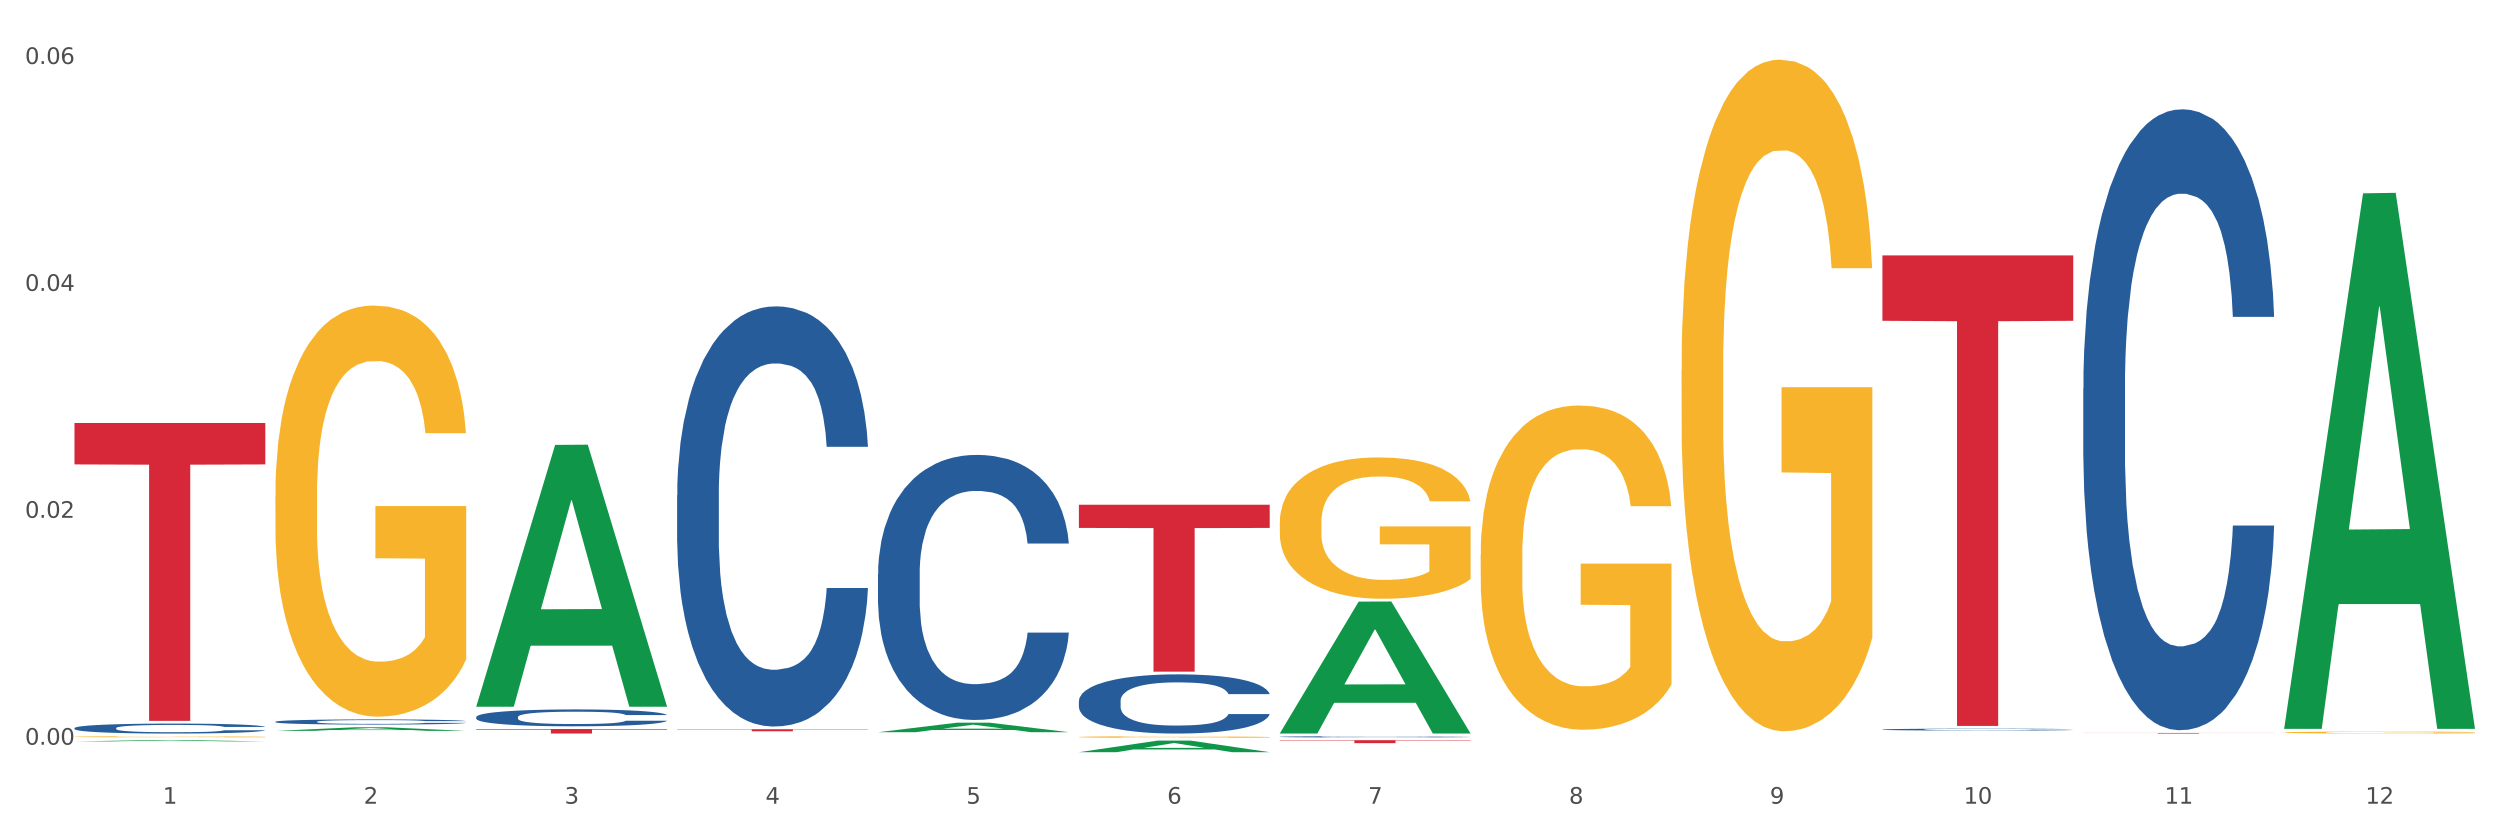 <?xml version="1.0" encoding="utf-8" standalone="no"?>
<!DOCTYPE svg PUBLIC "-//W3C//DTD SVG 1.1//EN"
  "http://www.w3.org/Graphics/SVG/1.1/DTD/svg11.dtd">
<svg xmlns:xlink="http://www.w3.org/1999/xlink" width="1080pt" height="360pt" viewBox="0 0 1080 360" xmlns="http://www.w3.org/2000/svg" version="1.1">
 <rect x="0" y="0" width="1080" height="360" fill="#333333" stroke="none"/>
 <defs>
  <style type="text/css">*{stroke-linejoin: round; stroke-linecap: butt}</style>
 </defs>
 <g id="figure_1">
  <g id="patch_1">
   <path d="M 0 360 
L 1080 360 
L 1080 0 
L 0 0 
z
" style="fill: #ffffff; stroke: #ffffff; stroke-linejoin: miter"/>
  </g>
  <g id="axes_1">
   <g id="matplotlib.axis_1">
    <g id="xtick_1">
     <g id="text_1">
      <!-- 1 -->
      <g style="fill: #4d4d4d" transform="translate(70.342 347.204) scale(0.096 -0.096)">
       <defs>
        <path id="DejaVuSans-31" d="M 794 531 
L 1825 531 
L 1825 4091 
L 703 3866 
L 703 4441 
L 1819 4666 
L 2450 4666 
L 2450 531 
L 3481 531 
L 3481 0 
L 794 0 
L 794 531 
z
" transform="scale(0.016)"/>
       </defs>
       <use xlink:href="#DejaVuSans-31"/>
      </g>
     </g>
    </g>
    <g id="xtick_2">
     <g id="text_2">
      <!-- 2 -->
      <g style="fill: #4d4d4d" transform="translate(157.122 347.204) scale(0.096 -0.096)">
       <defs>
        <path id="DejaVuSans-32" d="M 1228 531 
L 3431 531 
L 3431 0 
L 469 0 
L 469 531 
Q 828 903 1448 1529 
Q 2069 2156 2228 2338 
Q 2531 2678 2651 2914 
Q 2772 3150 2772 3378 
Q 2772 3750 2511 3984 
Q 2250 4219 1831 4219 
Q 1534 4219 1204 4116 
Q 875 4013 500 3803 
L 500 4441 
Q 881 4594 1212 4672 
Q 1544 4750 1819 4750 
Q 2544 4750 2975 4387 
Q 3406 4025 3406 3419 
Q 3406 3131 3298 2873 
Q 3191 2616 2906 2266 
Q 2828 2175 2409 1742 
Q 1991 1309 1228 531 
z
" transform="scale(0.016)"/>
       </defs>
       <use xlink:href="#DejaVuSans-32"/>
      </g>
     </g>
    </g>
    <g id="xtick_3">
     <g id="text_3">
      <!-- 3 -->
      <g style="fill: #4d4d4d" transform="translate(243.902 347.204) scale(0.096 -0.096)">
       <defs>
        <path id="DejaVuSans-33" d="M 2597 2516 
Q 3050 2419 3304 2112 
Q 3559 1806 3559 1356 
Q 3559 666 3084 287 
Q 2609 -91 1734 -91 
Q 1441 -91 1130 -33 
Q 819 25 488 141 
L 488 750 
Q 750 597 1062 519 
Q 1375 441 1716 441 
Q 2309 441 2620 675 
Q 2931 909 2931 1356 
Q 2931 1769 2642 2001 
Q 2353 2234 1838 2234 
L 1294 2234 
L 1294 2753 
L 1863 2753 
Q 2328 2753 2575 2939 
Q 2822 3125 2822 3475 
Q 2822 3834 2567 4026 
Q 2313 4219 1838 4219 
Q 1578 4219 1281 4162 
Q 984 4106 628 3988 
L 628 4550 
Q 988 4650 1302 4700 
Q 1616 4750 1894 4750 
Q 2613 4750 3031 4423 
Q 3450 4097 3450 3541 
Q 3450 3153 3228 2886 
Q 3006 2619 2597 2516 
z
" transform="scale(0.016)"/>
       </defs>
       <use xlink:href="#DejaVuSans-33"/>
      </g>
     </g>
    </g>
    <g id="xtick_4">
     <g id="text_4">
      <!-- 4 -->
      <g style="fill: #4d4d4d" transform="translate(330.683 347.204) scale(0.096 -0.096)">
       <defs>
        <path id="DejaVuSans-34" d="M 2419 4116 
L 825 1625 
L 2419 1625 
L 2419 4116 
z
M 2253 4666 
L 3047 4666 
L 3047 1625 
L 3713 1625 
L 3713 1100 
L 3047 1100 
L 3047 0 
L 2419 0 
L 2419 1100 
L 313 1100 
L 313 1709 
L 2253 4666 
z
" transform="scale(0.016)"/>
       </defs>
       <use xlink:href="#DejaVuSans-34"/>
      </g>
     </g>
    </g>
    <g id="xtick_5">
     <g id="text_5">
      <!-- 5 -->
      <g style="fill: #4d4d4d" transform="translate(417.463 347.204) scale(0.096 -0.096)">
       <defs>
        <path id="DejaVuSans-35" d="M 691 4666 
L 3169 4666 
L 3169 4134 
L 1269 4134 
L 1269 2991 
Q 1406 3038 1543 3061 
Q 1681 3084 1819 3084 
Q 2600 3084 3056 2656 
Q 3513 2228 3513 1497 
Q 3513 744 3044 326 
Q 2575 -91 1722 -91 
Q 1428 -91 1123 -41 
Q 819 9 494 109 
L 494 744 
Q 775 591 1075 516 
Q 1375 441 1709 441 
Q 2250 441 2565 725 
Q 2881 1009 2881 1497 
Q 2881 1984 2565 2268 
Q 2250 2553 1709 2553 
Q 1456 2553 1204 2497 
Q 953 2441 691 2322 
L 691 4666 
z
" transform="scale(0.016)"/>
       </defs>
       <use xlink:href="#DejaVuSans-35"/>
      </g>
     </g>
    </g>
    <g id="xtick_6">
     <g id="text_6">
      <!-- 6 -->
      <g style="fill: #4d4d4d" transform="translate(504.243 347.204) scale(0.096 -0.096)">
       <defs>
        <path id="DejaVuSans-36" d="M 2113 2584 
Q 1688 2584 1439 2293 
Q 1191 2003 1191 1497 
Q 1191 994 1439 701 
Q 1688 409 2113 409 
Q 2538 409 2786 701 
Q 3034 994 3034 1497 
Q 3034 2003 2786 2293 
Q 2538 2584 2113 2584 
z
M 3366 4563 
L 3366 3988 
Q 3128 4100 2886 4159 
Q 2644 4219 2406 4219 
Q 1781 4219 1451 3797 
Q 1122 3375 1075 2522 
Q 1259 2794 1537 2939 
Q 1816 3084 2150 3084 
Q 2853 3084 3261 2657 
Q 3669 2231 3669 1497 
Q 3669 778 3244 343 
Q 2819 -91 2113 -91 
Q 1303 -91 875 529 
Q 447 1150 447 2328 
Q 447 3434 972 4092 
Q 1497 4750 2381 4750 
Q 2619 4750 2861 4703 
Q 3103 4656 3366 4563 
z
" transform="scale(0.016)"/>
       </defs>
       <use xlink:href="#DejaVuSans-36"/>
      </g>
     </g>
    </g>
    <g id="xtick_7">
     <g id="text_7">
      <!-- 7 -->
      <g style="fill: #4d4d4d" transform="translate(591.024 347.204) scale(0.096 -0.096)">
       <defs>
        <path id="DejaVuSans-37" d="M 525 4666 
L 3525 4666 
L 3525 4397 
L 1831 0 
L 1172 0 
L 2766 4134 
L 525 4134 
L 525 4666 
z
" transform="scale(0.016)"/>
       </defs>
       <use xlink:href="#DejaVuSans-37"/>
      </g>
     </g>
    </g>
    <g id="xtick_8">
     <g id="text_8">
      <!-- 8 -->
      <g style="fill: #4d4d4d" transform="translate(677.804 347.204) scale(0.096 -0.096)">
       <defs>
        <path id="DejaVuSans-38" d="M 2034 2216 
Q 1584 2216 1326 1975 
Q 1069 1734 1069 1313 
Q 1069 891 1326 650 
Q 1584 409 2034 409 
Q 2484 409 2743 651 
Q 3003 894 3003 1313 
Q 3003 1734 2745 1975 
Q 2488 2216 2034 2216 
z
M 1403 2484 
Q 997 2584 770 2862 
Q 544 3141 544 3541 
Q 544 4100 942 4425 
Q 1341 4750 2034 4750 
Q 2731 4750 3128 4425 
Q 3525 4100 3525 3541 
Q 3525 3141 3298 2862 
Q 3072 2584 2669 2484 
Q 3125 2378 3379 2068 
Q 3634 1759 3634 1313 
Q 3634 634 3220 271 
Q 2806 -91 2034 -91 
Q 1263 -91 848 271 
Q 434 634 434 1313 
Q 434 1759 690 2068 
Q 947 2378 1403 2484 
z
M 1172 3481 
Q 1172 3119 1398 2916 
Q 1625 2713 2034 2713 
Q 2441 2713 2670 2916 
Q 2900 3119 2900 3481 
Q 2900 3844 2670 4047 
Q 2441 4250 2034 4250 
Q 1625 4250 1398 4047 
Q 1172 3844 1172 3481 
z
" transform="scale(0.016)"/>
       </defs>
       <use xlink:href="#DejaVuSans-38"/>
      </g>
     </g>
    </g>
    <g id="xtick_9">
     <g id="text_9">
      <!-- 9 -->
      <g style="fill: #4d4d4d" transform="translate(764.584 347.204) scale(0.096 -0.096)">
       <defs>
        <path id="DejaVuSans-39" d="M 703 97 
L 703 672 
Q 941 559 1184 500 
Q 1428 441 1663 441 
Q 2288 441 2617 861 
Q 2947 1281 2994 2138 
Q 2813 1869 2534 1725 
Q 2256 1581 1919 1581 
Q 1219 1581 811 2004 
Q 403 2428 403 3163 
Q 403 3881 828 4315 
Q 1253 4750 1959 4750 
Q 2769 4750 3195 4129 
Q 3622 3509 3622 2328 
Q 3622 1225 3098 567 
Q 2575 -91 1691 -91 
Q 1453 -91 1209 -44 
Q 966 3 703 97 
z
M 1959 2075 
Q 2384 2075 2632 2365 
Q 2881 2656 2881 3163 
Q 2881 3666 2632 3958 
Q 2384 4250 1959 4250 
Q 1534 4250 1286 3958 
Q 1038 3666 1038 3163 
Q 1038 2656 1286 2365 
Q 1534 2075 1959 2075 
z
" transform="scale(0.016)"/>
       </defs>
       <use xlink:href="#DejaVuSans-39"/>
      </g>
     </g>
    </g>
    <g id="xtick_10">
     <g id="text_10">
      <!-- 10 -->
      <g style="fill: #4d4d4d" transform="translate(848.311 347.204) scale(0.096 -0.096)">
       <defs>
        <path id="DejaVuSans-30" d="M 2034 4250 
Q 1547 4250 1301 3770 
Q 1056 3291 1056 2328 
Q 1056 1369 1301 889 
Q 1547 409 2034 409 
Q 2525 409 2770 889 
Q 3016 1369 3016 2328 
Q 3016 3291 2770 3770 
Q 2525 4250 2034 4250 
z
M 2034 4750 
Q 2819 4750 3233 4129 
Q 3647 3509 3647 2328 
Q 3647 1150 3233 529 
Q 2819 -91 2034 -91 
Q 1250 -91 836 529 
Q 422 1150 422 2328 
Q 422 3509 836 4129 
Q 1250 4750 2034 4750 
z
" transform="scale(0.016)"/>
       </defs>
       <use xlink:href="#DejaVuSans-31"/>
       <use xlink:href="#DejaVuSans-30" transform="translate(63.623 0)"/>
      </g>
     </g>
    </g>
    <g id="xtick_11">
     <g id="text_11">
      <!-- 11 -->
      <g style="fill: #4d4d4d" transform="translate(935.091 347.204) scale(0.096 -0.096)">
       <use xlink:href="#DejaVuSans-31"/>
       <use xlink:href="#DejaVuSans-31" transform="translate(63.623 0)"/>
      </g>
     </g>
    </g>
    <g id="xtick_12">
     <g id="text_12">
      <!-- 12 -->
      <g style="fill: #4d4d4d" transform="translate(1021.871 347.204) scale(0.096 -0.096)">
       <use xlink:href="#DejaVuSans-31"/>
       <use xlink:href="#DejaVuSans-32" transform="translate(63.623 0)"/>
      </g>
     </g>
    </g>
    <g id="xtick_13"/>
    <g id="xtick_14"/>
    <g id="xtick_15"/>
    <g id="xtick_16"/>
    <g id="xtick_17"/>
    <g id="xtick_18"/>
    <g id="xtick_19"/>
    <g id="xtick_20"/>
    <g id="xtick_21"/>
    <g id="xtick_22"/>
    <g id="xtick_23"/>
   </g>
   <g id="matplotlib.axis_2">
    <g id="ytick_1">
     <g id="text_13">
      <!-- 0.00 -->
      <g style="fill: #4d4d4d" transform="translate(10.8 321.711) scale(0.096 -0.096)">
       <defs>
        <path id="DejaVuSans-2e" d="M 684 794 
L 1344 794 
L 1344 0 
L 684 0 
L 684 794 
z
" transform="scale(0.016)"/>
       </defs>
       <use xlink:href="#DejaVuSans-30"/>
       <use xlink:href="#DejaVuSans-2e" transform="translate(63.623 0)"/>
       <use xlink:href="#DejaVuSans-30" transform="translate(95.41 0)"/>
       <use xlink:href="#DejaVuSans-30" transform="translate(159.033 0)"/>
      </g>
     </g>
    </g>
    <g id="ytick_2">
     <g id="text_14">
      <!-- 0.02 -->
      <g style="fill: #4d4d4d" transform="translate(10.8 223.686) scale(0.096 -0.096)">
       <use xlink:href="#DejaVuSans-30"/>
       <use xlink:href="#DejaVuSans-2e" transform="translate(63.623 0)"/>
       <use xlink:href="#DejaVuSans-30" transform="translate(95.41 0)"/>
       <use xlink:href="#DejaVuSans-32" transform="translate(159.033 0)"/>
      </g>
     </g>
    </g>
    <g id="ytick_3">
     <g id="text_15">
      <!-- 0.04 -->
      <g style="fill: #4d4d4d" transform="translate(10.8 125.661) scale(0.096 -0.096)">
       <use xlink:href="#DejaVuSans-30"/>
       <use xlink:href="#DejaVuSans-2e" transform="translate(63.623 0)"/>
       <use xlink:href="#DejaVuSans-30" transform="translate(95.41 0)"/>
       <use xlink:href="#DejaVuSans-34" transform="translate(159.033 0)"/>
      </g>
     </g>
    </g>
    <g id="ytick_4">
     <g id="text_16">
      <!-- 0.06 -->
      <g style="fill: #4d4d4d" transform="translate(10.8 27.636) scale(0.096 -0.096)">
       <use xlink:href="#DejaVuSans-30"/>
       <use xlink:href="#DejaVuSans-2e" transform="translate(63.623 0)"/>
       <use xlink:href="#DejaVuSans-30" transform="translate(95.41 0)"/>
       <use xlink:href="#DejaVuSans-36" transform="translate(159.033 0)"/>
      </g>
     </g>
    </g>
    <g id="ytick_5"/>
    <g id="ytick_6"/>
    <g id="ytick_7"/>
   </g>
   <g id="PolyCollection_1">
    <path d="M 32.175 320.282 
L 32.26 320.282 
L 66.256 319.723 
L 80.365 319.723 
L 114.616 320.283 
L 98.298 320.283 
L 90.904 320.153 
L 55.803 320.153 
L 55.548 320.155 
L 48.408 320.283 
L 32.175 320.283 
L 32.175 320.282 
L 60.222 320.075 
L 86.484 320.074 
L 73.481 319.842 
L 73.311 319.841 
L 73.141 319.843 
L 60.137 320.074 
L 60.222 320.075 
L 32.175 320.282 
z
" clip-path="url(#p0daa2b593a)" style="fill: #109648"/>
    <path d="M 552.857 319.759 
L 635.298 319.759 
L 635.298 319.938 
L 602.869 319.939 
L 602.869 321.046 
L 585.091 321.046 
L 585.091 319.939 
L 552.857 319.938 
L 552.857 319.761 
L 552.857 319.759 
z
" clip-path="url(#p0daa2b593a)" style="fill: #d62839"/>
    <path d="M 466.077 218.046 
L 548.518 218.046 
L 548.518 228.066 
L 516.088 228.134 
L 516.088 290.15 
L 498.311 290.15 
L 498.311 228.134 
L 466.077 228.066 
L 466.077 218.114 
L 466.077 218.046 
z
" clip-path="url(#p0daa2b593a)" style="fill: #d62839"/>
    <path d="M 292.516 315.027 
L 374.957 315.027 
L 374.957 315.149 
L 342.528 315.15 
L 342.528 315.911 
L 324.75 315.911 
L 324.75 315.15 
L 292.516 315.149 
L 292.516 315.027 
L 292.516 315.027 
z
" clip-path="url(#p0daa2b593a)" style="fill: #d62839"/>
    <path d="M 205.736 314.933 
L 288.177 314.933 
L 288.177 315.206 
L 255.747 315.208 
L 255.747 316.895 
L 237.97 316.895 
L 237.97 315.208 
L 205.736 315.206 
L 205.736 314.935 
L 205.736 314.933 
z
" clip-path="url(#p0daa2b593a)" style="fill: #d62839"/>
    <path d="M 32.175 182.744 
L 114.616 182.744 
L 114.616 200.626 
L 82.187 200.747 
L 82.187 311.419 
L 64.409 311.419 
L 64.409 200.747 
L 32.175 200.626 
L 32.175 182.865 
L 32.175 182.744 
z
" clip-path="url(#p0daa2b593a)" style="fill: #d62839"/>
    <path d="M 32.175 314.523 
L 32.272 314.519 
L 32.272 314.409 
L 32.565 314.26 
L 33.637 313.984 
L 35.001 313.776 
L 37.34 313.532 
L 38.607 313.43 
L 40.263 313.316 
L 43.674 313.131 
L 47.572 312.974 
L 50.3 312.887 
L 52.347 312.832 
L 56.927 312.734 
L 59.558 312.69 
L 62.287 312.655 
L 64.625 312.631 
L 68.523 312.604 
L 71.642 312.592 
L 75.247 312.588 
L 78.268 312.592 
L 82.263 312.608 
L 88.11 312.655 
L 90.352 312.683 
L 93.373 312.73 
L 96.491 312.793 
L 99.025 312.856 
L 101.948 312.946 
L 104.969 313.064 
L 107.892 313.214 
L 109.939 313.351 
L 111.595 313.497 
L 113.057 313.674 
L 114.129 313.866 
L 114.616 314.028 
L 96.783 314.028 
L 96.296 313.882 
L 95.322 313.725 
L 94.347 313.619 
L 93.275 313.532 
L 91.619 313.434 
L 90.157 313.371 
L 87.721 313.296 
L 85.479 313.249 
L 83.628 313.221 
L 81.386 313.198 
L 76.611 313.174 
L 73.201 313.174 
L 71.057 313.182 
L 68.426 313.202 
L 66.184 313.229 
L 63.553 313.276 
L 61.507 313.328 
L 59.461 313.394 
L 58.291 313.442 
L 56.537 313.528 
L 55.368 313.599 
L 53.809 313.721 
L 52.932 313.807 
L 51.372 314.032 
L 50.69 314.197 
L 50.398 314.311 
L 50.203 314.437 
L 50.203 315.05 
L 50.788 315.325 
L 51.275 315.443 
L 52.054 315.577 
L 53.516 315.75 
L 55.66 315.919 
L 57.901 316.041 
L 59.753 316.116 
L 61.507 316.171 
L 63.261 316.214 
L 65.405 316.254 
L 67.159 316.277 
L 69.79 316.301 
L 72.908 316.313 
L 75.345 316.313 
L 80.314 316.293 
L 82.556 316.273 
L 84.7 316.246 
L 87.038 316.203 
L 88.89 316.155 
L 89.962 316.12 
L 91.716 316.045 
L 93.08 315.967 
L 94.25 315.876 
L 95.029 315.797 
L 95.906 315.679 
L 96.588 315.546 
L 96.783 315.475 
L 114.616 315.475 
L 114.227 315.617 
L 113.544 315.754 
L 112.18 315.939 
L 111.108 316.045 
L 109.452 316.175 
L 107.697 316.285 
L 105.261 316.407 
L 103.02 316.497 
L 100.681 316.576 
L 98.148 316.647 
L 93.567 316.745 
L 91.911 316.773 
L 88.403 316.82 
L 85.674 316.847 
L 81.679 316.875 
L 77.586 316.891 
L 73.298 316.895 
L 69.498 316.887 
L 65.307 316.863 
L 62.676 316.84 
L 59.753 316.804 
L 56.342 316.749 
L 53.126 316.682 
L 50.105 316.604 
L 47.279 316.513 
L 44.648 316.411 
L 41.238 316.242 
L 38.704 316.077 
L 36.853 315.923 
L 35.586 315.793 
L 34.319 315.628 
L 33.637 315.514 
L 32.565 315.239 
L 32.175 314.983 
L 32.175 314.523 
z
" clip-path="url(#p0daa2b593a)" style="fill: #255c99"/>
    <path d="M 32.175 318.29 
L 32.272 318.29 
L 32.272 318.274 
L 32.467 318.26 
L 33.44 318.226 
L 34.9 318.199 
L 35.971 318.184 
L 37.042 318.172 
L 38.307 318.16 
L 39.864 318.147 
L 42.687 318.129 
L 44.439 318.119 
L 46.58 318.11 
L 50.474 318.095 
L 53.296 318.087 
L 56.216 318.08 
L 60.986 318.072 
L 64.1 318.069 
L 67.41 318.066 
L 71.4 318.064 
L 74.418 318.064 
L 81.036 318.065 
L 86.682 318.069 
L 89.407 318.072 
L 92.911 318.078 
L 94.76 318.081 
L 97.778 318.089 
L 100.892 318.098 
L 103.034 318.106 
L 106.246 318.121 
L 108.679 318.136 
L 110.918 318.155 
L 112.086 318.168 
L 112.962 318.18 
L 113.74 318.194 
L 114.519 318.216 
L 96.999 318.216 
L 96.318 318.2 
L 95.247 318.186 
L 93.69 318.171 
L 92.327 318.162 
L 89.991 318.151 
L 87.85 318.144 
L 85.611 318.139 
L 82.886 318.134 
L 80.744 318.132 
L 77.727 318.13 
L 71.79 318.131 
L 67.799 318.134 
L 65.074 318.139 
L 63.322 318.143 
L 61.764 318.147 
L 60.012 318.153 
L 57.968 318.163 
L 56.508 318.171 
L 55.048 318.182 
L 53.88 318.193 
L 52.81 318.205 
L 51.934 318.219 
L 51.252 318.233 
L 50.668 318.25 
L 50.182 318.278 
L 50.182 318.339 
L 50.376 318.353 
L 50.863 318.371 
L 51.447 318.385 
L 52.42 318.402 
L 53.296 318.413 
L 54.951 318.429 
L 56.8 318.442 
L 58.26 318.451 
L 59.72 318.458 
L 62.251 318.468 
L 65.074 318.476 
L 67.507 318.481 
L 70.816 318.485 
L 73.055 318.487 
L 75.002 318.488 
L 79.771 318.488 
L 83.178 318.487 
L 86.974 318.483 
L 89.894 318.479 
L 92.327 318.474 
L 95.052 318.466 
L 96.804 318.459 
L 96.804 318.365 
L 75.391 318.365 
L 75.391 318.303 
L 114.616 318.303 
L 114.616 318.485 
L 112.962 318.495 
L 111.112 318.503 
L 109.166 318.511 
L 106.246 318.52 
L 102.742 318.529 
L 99.627 318.535 
L 96.318 318.541 
L 92.424 318.546 
L 87.363 318.55 
L 84.248 318.552 
L 80.355 318.553 
L 75.78 318.554 
L 71.79 318.553 
L 67.896 318.551 
L 63.808 318.547 
L 59.818 318.541 
L 56.8 318.535 
L 53.783 318.528 
L 50.571 318.518 
L 48.04 318.509 
L 46.094 318.501 
L 43.952 318.491 
L 41.616 318.478 
L 39.864 318.466 
L 38.307 318.453 
L 36.652 318.437 
L 35.484 318.423 
L 34.316 318.406 
L 33.635 318.393 
L 32.856 318.373 
L 32.272 318.344 
L 32.175 318.29 
z
" clip-path="url(#p0daa2b593a)" style="fill: #f7b32b"/>
    <path d="M 205.736 309.748 
L 205.833 309.741 
L 205.833 309.555 
L 206.125 309.302 
L 207.197 308.836 
L 208.562 308.483 
L 210.9 308.07 
L 212.167 307.897 
L 213.824 307.704 
L 217.235 307.391 
L 221.133 307.124 
L 223.861 306.978 
L 225.907 306.884 
L 230.488 306.718 
L 233.119 306.645 
L 235.847 306.585 
L 238.186 306.545 
L 242.084 306.498 
L 245.202 306.478 
L 248.808 306.471 
L 251.829 306.478 
L 255.824 306.505 
L 261.671 306.585 
L 263.912 306.631 
L 266.933 306.711 
L 270.052 306.818 
L 272.585 306.924 
L 275.509 307.078 
L 278.53 307.277 
L 281.453 307.53 
L 283.499 307.764 
L 285.156 308.01 
L 286.618 308.31 
L 287.69 308.636 
L 288.177 308.909 
L 270.344 308.909 
L 269.857 308.663 
L 268.882 308.396 
L 267.908 308.216 
L 266.836 308.07 
L 265.179 307.903 
L 263.717 307.797 
L 261.281 307.67 
L 259.04 307.59 
L 257.188 307.544 
L 254.947 307.504 
L 250.172 307.464 
L 246.761 307.464 
L 244.618 307.477 
L 241.986 307.51 
L 239.745 307.557 
L 237.114 307.637 
L 235.068 307.724 
L 233.021 307.837 
L 231.852 307.917 
L 230.098 308.063 
L 228.928 308.183 
L 227.369 308.39 
L 226.492 308.536 
L 224.933 308.916 
L 224.251 309.195 
L 223.959 309.389 
L 223.764 309.602 
L 223.764 310.641 
L 224.348 311.107 
L 224.836 311.307 
L 225.615 311.533 
L 227.077 311.826 
L 229.221 312.112 
L 231.462 312.319 
L 233.314 312.445 
L 235.068 312.539 
L 236.822 312.612 
L 238.966 312.679 
L 240.72 312.718 
L 243.351 312.758 
L 246.469 312.778 
L 248.905 312.778 
L 253.875 312.745 
L 256.116 312.712 
L 258.26 312.665 
L 260.599 312.592 
L 262.451 312.512 
L 263.523 312.452 
L 265.277 312.326 
L 266.641 312.192 
L 267.81 312.039 
L 268.59 311.906 
L 269.467 311.706 
L 270.149 311.48 
L 270.344 311.36 
L 288.177 311.36 
L 287.787 311.6 
L 287.105 311.833 
L 285.741 312.146 
L 284.669 312.326 
L 283.012 312.545 
L 281.258 312.732 
L 278.822 312.938 
L 276.581 313.091 
L 274.242 313.225 
L 271.708 313.345 
L 267.128 313.511 
L 265.472 313.558 
L 261.963 313.638 
L 259.235 313.684 
L 255.239 313.731 
L 251.147 313.757 
L 246.859 313.764 
L 243.058 313.751 
L 238.868 313.711 
L 236.237 313.671 
L 233.314 313.611 
L 229.903 313.518 
L 226.687 313.404 
L 223.666 313.271 
L 220.84 313.118 
L 218.209 312.945 
L 214.798 312.659 
L 212.265 312.379 
L 210.413 312.119 
L 209.146 311.899 
L 207.88 311.62 
L 207.197 311.426 
L 206.125 310.96 
L 205.736 310.527 
L 205.736 309.748 
z
" clip-path="url(#p0daa2b593a)" style="fill: #255c99"/>
    <path d="M 292.516 213.904 
L 292.613 213.738 
L 292.613 209.097 
L 292.906 202.798 
L 293.978 191.195 
L 295.342 182.409 
L 297.681 172.132 
L 298.948 167.822 
L 300.604 163.015 
L 304.015 155.224 
L 307.913 148.594 
L 310.641 144.947 
L 312.688 142.627 
L 317.268 138.483 
L 319.899 136.659 
L 322.628 135.167 
L 324.966 134.173 
L 328.864 133.013 
L 331.983 132.515 
L 335.588 132.35 
L 338.609 132.515 
L 342.604 133.178 
L 348.451 135.167 
L 350.693 136.328 
L 353.714 138.317 
L 356.832 140.969 
L 359.366 143.621 
L 362.289 147.434 
L 365.31 152.407 
L 368.233 158.705 
L 370.28 164.507 
L 371.936 170.64 
L 373.398 178.099 
L 374.47 186.222 
L 374.957 193.018 
L 357.124 193.018 
L 356.637 186.885 
L 355.663 180.254 
L 354.688 175.779 
L 353.616 172.132 
L 351.96 167.988 
L 350.498 165.336 
L 348.062 162.186 
L 345.82 160.197 
L 343.969 159.037 
L 341.727 158.042 
L 336.952 157.048 
L 333.542 157.048 
L 331.398 157.379 
L 328.767 158.208 
L 326.525 159.369 
L 323.894 161.358 
L 321.848 163.513 
L 319.802 166.33 
L 318.632 168.32 
L 316.878 171.966 
L 315.709 174.95 
L 314.15 180.089 
L 313.273 183.735 
L 311.713 193.184 
L 311.031 200.146 
L 310.739 204.953 
L 310.544 210.257 
L 310.544 236.116 
L 311.129 247.719 
L 311.616 252.692 
L 312.395 258.328 
L 313.857 265.621 
L 316.001 272.749 
L 318.242 277.887 
L 320.094 281.037 
L 321.848 283.357 
L 323.602 285.181 
L 325.746 286.838 
L 327.5 287.833 
L 330.131 288.827 
L 333.249 289.325 
L 335.686 289.325 
L 340.655 288.496 
L 342.897 287.667 
L 345.041 286.507 
L 347.379 284.683 
L 349.231 282.694 
L 350.303 281.203 
L 352.057 278.053 
L 353.421 274.738 
L 354.591 270.925 
L 355.37 267.61 
L 356.247 262.637 
L 356.929 257.001 
L 357.124 254.018 
L 374.957 254.018 
L 374.568 259.985 
L 373.885 265.787 
L 372.521 273.578 
L 371.449 278.053 
L 369.793 283.523 
L 368.038 288.164 
L 365.602 293.303 
L 363.361 297.116 
L 361.022 300.431 
L 358.489 303.414 
L 353.908 307.558 
L 352.252 308.719 
L 348.744 310.708 
L 346.015 311.868 
L 342.02 313.029 
L 337.927 313.692 
L 333.639 313.857 
L 329.839 313.526 
L 325.648 312.531 
L 323.017 311.537 
L 320.094 310.045 
L 316.683 307.724 
L 313.467 304.906 
L 310.447 301.591 
L 307.621 297.779 
L 304.989 293.469 
L 301.579 286.341 
L 299.045 279.379 
L 297.194 272.914 
L 295.927 267.444 
L 294.66 260.482 
L 293.978 255.675 
L 292.906 244.072 
L 292.516 233.298 
L 292.516 213.904 
z
" clip-path="url(#p0daa2b593a)" style="fill: #255c99"/>
    <path d="M 813.198 110.334 
L 895.639 110.334 
L 895.639 138.583 
L 863.21 138.774 
L 863.21 313.611 
L 845.432 313.611 
L 845.432 138.774 
L 813.198 138.583 
L 813.198 110.525 
L 813.198 110.334 
z
" clip-path="url(#p0daa2b593a)" style="fill: #d62839"/>
    <path d="M 379.296 247.97 
L 379.394 247.865 
L 379.394 244.937 
L 379.686 240.963 
L 380.758 233.643 
L 382.122 228.1 
L 384.461 221.617 
L 385.728 218.898 
L 387.385 215.865 
L 390.795 210.95 
L 394.693 206.767 
L 397.422 204.466 
L 399.468 203.002 
L 404.048 200.388 
L 406.679 199.237 
L 409.408 198.296 
L 411.747 197.669 
L 415.645 196.937 
L 418.763 196.623 
L 422.369 196.518 
L 425.389 196.623 
L 429.385 197.041 
L 435.232 198.296 
L 437.473 199.028 
L 440.494 200.283 
L 443.612 201.956 
L 446.146 203.629 
L 449.069 206.035 
L 452.09 209.172 
L 455.014 213.146 
L 457.06 216.806 
L 458.717 220.675 
L 460.178 225.381 
L 461.25 230.506 
L 461.738 234.793 
L 443.905 234.793 
L 443.417 230.924 
L 442.443 226.741 
L 441.468 223.917 
L 440.396 221.617 
L 438.74 219.002 
L 437.278 217.329 
L 434.842 215.342 
L 432.601 214.087 
L 430.749 213.355 
L 428.508 212.728 
L 423.733 212.1 
L 420.322 212.1 
L 418.178 212.309 
L 415.547 212.832 
L 413.306 213.564 
L 410.675 214.819 
L 408.628 216.179 
L 406.582 217.956 
L 405.413 219.211 
L 403.658 221.512 
L 402.489 223.394 
L 400.93 226.636 
L 400.053 228.937 
L 398.494 234.898 
L 397.812 239.29 
L 397.519 242.323 
L 397.324 245.669 
L 397.324 261.983 
L 397.909 269.303 
L 398.396 272.441 
L 399.176 275.996 
L 400.638 280.598 
L 402.781 285.094 
L 405.023 288.336 
L 406.874 290.323 
L 408.628 291.787 
L 410.382 292.938 
L 412.526 293.983 
L 414.28 294.611 
L 416.911 295.238 
L 420.03 295.552 
L 422.466 295.552 
L 427.436 295.029 
L 429.677 294.506 
L 431.821 293.774 
L 434.16 292.624 
L 436.011 291.369 
L 437.083 290.428 
L 438.837 288.441 
L 440.202 286.349 
L 441.371 283.944 
L 442.151 281.853 
L 443.028 278.715 
L 443.71 275.16 
L 443.905 273.277 
L 461.738 273.277 
L 461.348 277.042 
L 460.666 280.702 
L 459.301 285.617 
L 458.23 288.441 
L 456.573 291.892 
L 454.819 294.82 
L 452.383 298.062 
L 450.141 300.467 
L 447.803 302.559 
L 445.269 304.441 
L 440.689 307.056 
L 439.032 307.788 
L 435.524 309.043 
L 432.795 309.775 
L 428.8 310.507 
L 424.707 310.925 
L 420.42 311.029 
L 416.619 310.82 
L 412.429 310.193 
L 409.798 309.565 
L 406.874 308.624 
L 403.464 307.16 
L 400.248 305.382 
L 397.227 303.291 
L 394.401 300.886 
L 391.77 298.167 
L 388.359 293.67 
L 385.825 289.278 
L 383.974 285.199 
L 382.707 281.748 
L 381.44 277.356 
L 380.758 274.323 
L 379.686 267.003 
L 379.296 260.205 
L 379.296 247.97 
z
" clip-path="url(#p0daa2b593a)" style="fill: #255c99"/>
    <path d="M 552.857 318.3 
L 552.954 318.3 
L 552.954 318.286 
L 553.247 318.268 
L 554.319 318.234 
L 555.683 318.209 
L 558.022 318.179 
L 559.289 318.167 
L 560.945 318.153 
L 564.356 318.13 
L 568.254 318.111 
L 570.982 318.1 
L 573.029 318.094 
L 577.609 318.082 
L 580.24 318.076 
L 582.969 318.072 
L 585.307 318.069 
L 589.205 318.066 
L 592.324 318.064 
L 595.929 318.064 
L 598.95 318.064 
L 602.945 318.066 
L 608.792 318.072 
L 611.034 318.075 
L 614.055 318.081 
L 617.173 318.089 
L 619.707 318.097 
L 622.63 318.108 
L 625.651 318.122 
L 628.574 318.14 
L 630.621 318.157 
L 632.277 318.175 
L 633.739 318.197 
L 634.811 318.22 
L 635.298 318.24 
L 617.465 318.24 
L 616.978 318.222 
L 616.004 318.203 
L 615.029 318.19 
L 613.957 318.179 
L 612.301 318.167 
L 610.839 318.16 
L 608.403 318.15 
L 606.161 318.145 
L 604.31 318.141 
L 602.068 318.138 
L 597.293 318.136 
L 593.883 318.136 
L 591.739 318.136 
L 589.108 318.139 
L 586.866 318.142 
L 584.235 318.148 
L 582.189 318.154 
L 580.143 318.162 
L 578.973 318.168 
L 577.219 318.179 
L 576.05 318.187 
L 574.491 318.202 
L 573.614 318.213 
L 572.054 318.24 
L 571.372 318.26 
L 571.08 318.274 
L 570.885 318.29 
L 570.885 318.365 
L 571.47 318.398 
L 571.957 318.413 
L 572.736 318.429 
L 574.198 318.45 
L 576.342 318.471 
L 578.583 318.486 
L 580.435 318.495 
L 582.189 318.502 
L 583.943 318.507 
L 586.087 318.512 
L 587.841 318.515 
L 590.472 318.518 
L 593.59 318.519 
L 596.027 318.519 
L 600.997 318.517 
L 603.238 318.514 
L 605.382 318.511 
L 607.72 318.506 
L 609.572 318.5 
L 610.644 318.495 
L 612.398 318.486 
L 613.762 318.477 
L 614.932 318.466 
L 615.711 318.456 
L 616.588 318.442 
L 617.27 318.425 
L 617.465 318.417 
L 635.298 318.417 
L 634.909 318.434 
L 634.226 318.451 
L 632.862 318.473 
L 631.79 318.486 
L 630.134 318.502 
L 628.379 318.516 
L 625.943 318.53 
L 623.702 318.542 
L 621.363 318.551 
L 618.83 318.56 
L 614.249 318.572 
L 612.593 318.575 
L 609.085 318.581 
L 606.356 318.584 
L 602.361 318.588 
L 598.268 318.59 
L 593.98 318.59 
L 590.18 318.589 
L 585.989 318.586 
L 583.358 318.583 
L 580.435 318.579 
L 577.024 318.572 
L 573.808 318.564 
L 570.788 318.555 
L 567.962 318.543 
L 565.33 318.531 
L 561.92 318.51 
L 559.386 318.49 
L 557.535 318.471 
L 556.268 318.456 
L 555.001 318.435 
L 554.319 318.421 
L 553.247 318.388 
L 552.857 318.357 
L 552.857 318.3 
z
" clip-path="url(#p0daa2b593a)" style="fill: #255c99"/>
    <path d="M 813.198 315.15 
L 813.295 315.149 
L 813.295 315.128 
L 813.588 315.099 
L 814.66 315.047 
L 816.024 315.007 
L 818.363 314.961 
L 819.63 314.941 
L 821.286 314.919 
L 824.697 314.884 
L 828.595 314.854 
L 831.323 314.838 
L 833.37 314.827 
L 837.95 314.808 
L 840.581 314.8 
L 843.31 314.793 
L 845.648 314.789 
L 849.546 314.784 
L 852.665 314.781 
L 856.27 314.781 
L 859.291 314.781 
L 863.286 314.784 
L 869.133 314.793 
L 871.375 314.799 
L 874.396 314.808 
L 877.514 314.82 
L 880.048 314.832 
L 882.971 314.849 
L 885.992 314.871 
L 888.915 314.9 
L 890.962 314.926 
L 892.618 314.954 
L 894.08 314.988 
L 895.152 315.024 
L 895.639 315.055 
L 877.806 315.055 
L 877.319 315.027 
L 876.345 314.997 
L 875.37 314.977 
L 874.298 314.961 
L 872.642 314.942 
L 871.18 314.93 
L 868.744 314.916 
L 866.502 314.907 
L 864.651 314.901 
L 862.409 314.897 
L 857.634 314.892 
L 854.224 314.892 
L 852.08 314.894 
L 849.449 314.898 
L 847.207 314.903 
L 844.576 314.912 
L 842.53 314.922 
L 840.484 314.934 
L 839.314 314.943 
L 837.56 314.96 
L 836.391 314.973 
L 834.832 314.997 
L 833.955 315.013 
L 832.395 315.056 
L 831.713 315.087 
L 831.421 315.109 
L 831.226 315.133 
L 831.226 315.25 
L 831.811 315.303 
L 832.298 315.325 
L 833.077 315.351 
L 834.539 315.384 
L 836.683 315.416 
L 838.924 315.439 
L 840.776 315.454 
L 842.53 315.464 
L 844.284 315.472 
L 846.428 315.48 
L 848.182 315.484 
L 850.813 315.489 
L 853.931 315.491 
L 856.368 315.491 
L 861.338 315.487 
L 863.579 315.484 
L 865.723 315.478 
L 868.061 315.47 
L 869.913 315.461 
L 870.985 315.454 
L 872.739 315.44 
L 874.103 315.425 
L 875.273 315.408 
L 876.052 315.393 
L 876.929 315.37 
L 877.611 315.345 
L 877.806 315.331 
L 895.639 315.331 
L 895.25 315.358 
L 894.567 315.385 
L 893.203 315.42 
L 892.131 315.44 
L 890.475 315.465 
L 888.72 315.486 
L 886.284 315.509 
L 884.043 315.526 
L 881.704 315.541 
L 879.171 315.555 
L 874.59 315.574 
L 872.934 315.579 
L 869.426 315.588 
L 866.697 315.593 
L 862.702 315.598 
L 858.609 315.601 
L 854.321 315.602 
L 850.521 315.601 
L 846.33 315.596 
L 843.699 315.592 
L 840.776 315.585 
L 837.365 315.574 
L 834.149 315.562 
L 831.129 315.547 
L 828.303 315.529 
L 825.671 315.51 
L 822.261 315.478 
L 819.727 315.446 
L 817.876 315.417 
L 816.609 315.392 
L 815.342 315.361 
L 814.66 315.339 
L 813.588 315.286 
L 813.198 315.237 
L 813.198 315.15 
z
" clip-path="url(#p0daa2b593a)" style="fill: #255c99"/>
    <path d="M 899.978 167.743 
L 900.076 167.498 
L 900.076 160.639 
L 900.368 151.33 
L 901.44 134.182 
L 902.804 121.199 
L 905.143 106.011 
L 906.41 99.642 
L 908.067 92.537 
L 911.477 81.024 
L 915.375 71.225 
L 918.104 65.836 
L 920.15 62.406 
L 924.73 56.282 
L 927.361 53.587 
L 930.09 51.383 
L 932.429 49.913 
L 936.327 48.198 
L 939.445 47.463 
L 943.051 47.218 
L 946.071 47.463 
L 950.067 48.443 
L 955.914 51.383 
L 958.155 53.097 
L 961.176 56.037 
L 964.294 59.956 
L 966.828 63.876 
L 969.751 69.51 
L 972.772 76.859 
L 975.696 86.168 
L 977.742 94.742 
L 979.399 103.806 
L 980.86 114.83 
L 981.932 126.833 
L 982.42 136.877 
L 964.587 136.877 
L 964.099 127.813 
L 963.125 118.014 
L 962.15 111.4 
L 961.078 106.011 
L 959.422 99.887 
L 957.96 95.967 
L 955.524 91.313 
L 953.283 88.373 
L 951.431 86.658 
L 949.19 85.188 
L 944.415 83.719 
L 941.004 83.719 
L 938.86 84.209 
L 936.229 85.433 
L 933.988 87.148 
L 931.357 90.088 
L 929.31 93.272 
L 927.264 97.437 
L 926.095 100.377 
L 924.34 105.766 
L 923.171 110.175 
L 921.612 117.769 
L 920.735 123.159 
L 919.176 137.122 
L 918.494 147.411 
L 918.201 154.515 
L 918.006 162.354 
L 918.006 200.569 
L 918.591 217.717 
L 919.078 225.066 
L 919.858 233.395 
L 921.32 244.174 
L 923.463 254.707 
L 925.705 262.301 
L 927.556 266.956 
L 929.31 270.385 
L 931.064 273.08 
L 933.208 275.53 
L 934.962 277 
L 937.593 278.47 
L 940.712 279.204 
L 943.148 279.204 
L 948.118 277.98 
L 950.359 276.755 
L 952.503 275.04 
L 954.842 272.345 
L 956.693 269.406 
L 957.765 267.201 
L 959.519 262.546 
L 960.884 257.647 
L 962.053 252.013 
L 962.833 247.113 
L 963.71 239.764 
L 964.392 231.435 
L 964.587 227.026 
L 982.42 227.026 
L 982.03 235.845 
L 981.348 244.419 
L 979.983 255.932 
L 978.912 262.546 
L 977.255 270.63 
L 975.501 277.49 
L 973.065 285.084 
L 970.823 290.718 
L 968.485 295.617 
L 965.951 300.027 
L 961.371 306.151 
L 959.714 307.866 
L 956.206 310.806 
L 953.477 312.52 
L 949.482 314.235 
L 945.389 315.215 
L 941.102 315.46 
L 937.301 314.97 
L 933.111 313.5 
L 930.48 312.03 
L 927.556 309.826 
L 924.146 306.396 
L 920.93 302.232 
L 917.909 297.332 
L 915.083 291.698 
L 912.452 285.329 
L 909.041 274.795 
L 906.507 264.506 
L 904.656 254.952 
L 903.389 246.868 
L 902.122 236.58 
L 901.44 229.476 
L 900.368 212.328 
L 899.978 196.405 
L 899.978 167.743 
z
" clip-path="url(#p0daa2b593a)" style="fill: #255c99"/>
    <path d="M 986.759 316.433 
L 986.856 316.432 
L 986.856 316.404 
L 987.051 316.38 
L 988.024 316.321 
L 989.484 316.272 
L 990.555 316.246 
L 991.625 316.225 
L 992.891 316.204 
L 994.448 316.182 
L 997.271 316.15 
L 999.023 316.134 
L 1001.164 316.116 
L 1005.057 316.091 
L 1007.88 316.077 
L 1010.8 316.065 
L 1015.569 316.051 
L 1018.684 316.045 
L 1021.993 316.04 
L 1025.984 316.037 
L 1029.001 316.036 
L 1035.62 316.039 
L 1041.265 316.046 
L 1043.991 316.051 
L 1047.495 316.061 
L 1049.344 316.067 
L 1052.361 316.079 
L 1055.476 316.096 
L 1057.617 316.11 
L 1060.829 316.137 
L 1063.263 316.163 
L 1065.501 316.196 
L 1066.669 316.219 
L 1067.545 316.24 
L 1068.324 316.264 
L 1069.103 316.303 
L 1051.583 316.303 
L 1050.901 316.275 
L 1049.831 316.25 
L 1048.273 316.224 
L 1046.911 316.209 
L 1044.575 316.189 
L 1042.433 316.177 
L 1040.195 316.167 
L 1037.469 316.159 
L 1035.328 316.156 
L 1032.311 316.152 
L 1026.373 316.153 
L 1022.383 316.159 
L 1019.657 316.167 
L 1017.905 316.174 
L 1016.348 316.182 
L 1014.596 316.193 
L 1012.552 316.21 
L 1011.092 316.224 
L 1009.632 316.243 
L 1008.464 316.262 
L 1007.393 316.284 
L 1006.517 316.308 
L 1005.836 316.332 
L 1005.252 316.362 
L 1004.765 316.411 
L 1004.765 316.518 
L 1004.96 316.543 
L 1005.447 316.575 
L 1006.031 316.599 
L 1007.004 316.628 
L 1007.88 316.648 
L 1009.535 316.676 
L 1011.384 316.7 
L 1012.844 316.714 
L 1014.304 316.727 
L 1016.835 316.744 
L 1019.657 316.758 
L 1022.091 316.767 
L 1025.4 316.775 
L 1027.639 316.778 
L 1029.585 316.779 
L 1034.355 316.779 
L 1037.761 316.777 
L 1041.557 316.772 
L 1044.477 316.765 
L 1046.911 316.756 
L 1049.636 316.742 
L 1051.388 316.729 
L 1051.388 316.565 
L 1029.975 316.564 
L 1029.975 316.455 
L 1069.2 316.455 
L 1069.2 316.775 
L 1067.545 316.791 
L 1065.696 316.806 
L 1063.749 316.819 
L 1060.829 316.836 
L 1057.325 316.852 
L 1054.211 316.863 
L 1050.901 316.872 
L 1047.008 316.881 
L 1041.947 316.888 
L 1038.832 316.892 
L 1034.939 316.894 
L 1030.364 316.895 
L 1026.373 316.893 
L 1022.48 316.889 
L 1018.392 316.882 
L 1014.401 316.872 
L 1011.384 316.862 
L 1008.367 316.849 
L 1005.155 316.833 
L 1002.624 316.817 
L 1000.677 316.803 
L 998.536 316.785 
L 996.2 316.761 
L 994.448 316.74 
L 992.891 316.718 
L 991.236 316.69 
L 990.068 316.666 
L 988.9 316.635 
L 988.219 316.612 
L 987.44 316.577 
L 986.856 316.528 
L 986.759 316.433 
z
" clip-path="url(#p0daa2b593a)" style="fill: #f7b32b"/>
    <path d="M 726.418 159.841 
L 726.515 159.576 
L 726.515 150.037 
L 726.71 141.822 
L 727.683 121.948 
L 729.143 105.519 
L 730.214 96.775 
L 731.284 89.62 
L 732.55 82.466 
L 734.107 75.046 
L 736.93 64.182 
L 738.682 58.617 
L 740.823 52.788 
L 744.716 44.308 
L 747.539 39.539 
L 750.459 35.564 
L 755.228 30.794 
L 758.343 28.674 
L 761.652 27.084 
L 765.643 26.024 
L 768.66 25.759 
L 775.279 26.554 
L 780.924 28.939 
L 783.65 30.794 
L 787.154 33.974 
L 789.003 36.094 
L 792.02 40.334 
L 795.135 45.898 
L 797.276 50.668 
L 800.488 59.677 
L 802.922 68.687 
L 805.16 79.816 
L 806.328 87.501 
L 807.204 94.655 
L 807.983 102.87 
L 808.762 115.854 
L 791.242 115.854 
L 790.56 106.579 
L 789.49 97.835 
L 787.932 89.355 
L 786.57 84.056 
L 784.234 77.431 
L 782.092 73.192 
L 779.854 70.012 
L 777.128 67.362 
L 774.987 66.037 
L 771.97 64.977 
L 766.032 65.242 
L 762.042 67.362 
L 759.316 70.012 
L 757.564 72.397 
L 756.007 75.046 
L 754.255 78.756 
L 752.211 84.321 
L 750.751 89.355 
L 749.291 95.715 
L 748.123 102.075 
L 747.052 109.494 
L 746.176 117.444 
L 745.495 125.658 
L 744.911 135.728 
L 744.424 152.422 
L 744.424 188.724 
L 744.619 196.939 
L 745.106 207.803 
L 745.69 216.018 
L 746.663 225.822 
L 747.539 232.446 
L 749.194 241.986 
L 751.043 249.935 
L 752.503 254.97 
L 753.963 259.21 
L 756.494 265.039 
L 759.316 269.809 
L 761.75 272.724 
L 765.059 275.374 
L 767.298 276.434 
L 769.244 276.964 
L 774.014 276.964 
L 777.42 276.169 
L 781.216 274.314 
L 784.136 271.929 
L 786.57 269.014 
L 789.295 264.244 
L 791.047 259.74 
L 791.047 204.358 
L 769.634 204.093 
L 769.634 167.261 
L 808.859 167.261 
L 808.859 275.374 
L 807.204 280.938 
L 805.355 285.973 
L 803.408 290.478 
L 800.488 296.042 
L 796.984 301.342 
L 793.87 305.052 
L 790.56 308.232 
L 786.667 311.147 
L 781.606 313.796 
L 778.491 314.856 
L 774.598 315.651 
L 770.023 315.916 
L 766.032 315.386 
L 762.139 314.061 
L 758.051 311.676 
L 754.06 308.232 
L 751.043 304.787 
L 748.026 300.547 
L 744.814 294.983 
L 742.283 289.683 
L 740.336 284.913 
L 738.195 278.819 
L 735.859 270.869 
L 734.107 263.715 
L 732.55 256.295 
L 730.895 246.756 
L 729.727 238.541 
L 728.559 228.207 
L 727.878 220.522 
L 727.099 208.598 
L 726.515 191.904 
L 726.418 159.841 
z
" clip-path="url(#p0daa2b593a)" style="fill: #f7b32b"/>
    <path d="M 639.637 239.902 
L 639.735 239.774 
L 639.735 235.168 
L 639.929 231.202 
L 640.903 221.607 
L 642.363 213.675 
L 643.433 209.453 
L 644.504 205.999 
L 645.769 202.545 
L 647.327 198.962 
L 650.149 193.717 
L 651.901 191.03 
L 654.043 188.216 
L 657.936 184.122 
L 660.759 181.819 
L 663.679 179.9 
L 668.448 177.597 
L 671.563 176.574 
L 674.872 175.806 
L 678.863 175.294 
L 681.88 175.166 
L 688.499 175.55 
L 694.144 176.702 
L 696.869 177.597 
L 700.373 179.132 
L 702.223 180.156 
L 705.24 182.203 
L 708.355 184.889 
L 710.496 187.192 
L 713.708 191.542 
L 716.141 195.892 
L 718.38 201.265 
L 719.548 204.975 
L 720.424 208.43 
L 721.203 212.396 
L 721.981 218.664 
L 704.461 218.664 
L 703.78 214.187 
L 702.709 209.965 
L 701.152 205.871 
L 699.789 203.312 
L 697.453 200.114 
L 695.312 198.067 
L 693.073 196.532 
L 690.348 195.252 
L 688.207 194.613 
L 685.189 194.101 
L 679.252 194.229 
L 675.261 195.252 
L 672.536 196.532 
L 670.784 197.683 
L 669.227 198.962 
L 667.475 200.753 
L 665.431 203.44 
L 663.971 205.871 
L 662.511 208.941 
L 661.343 212.012 
L 660.272 215.594 
L 659.396 219.432 
L 658.715 223.398 
L 658.131 228.259 
L 657.644 236.319 
L 657.644 253.846 
L 657.839 257.812 
L 658.325 263.058 
L 658.909 267.024 
L 659.883 271.757 
L 660.759 274.956 
L 662.413 279.561 
L 664.263 283.399 
L 665.723 285.83 
L 667.183 287.877 
L 669.713 290.692 
L 672.536 292.995 
L 674.969 294.402 
L 678.279 295.681 
L 680.517 296.193 
L 682.464 296.449 
L 687.233 296.449 
L 690.64 296.065 
L 694.436 295.169 
L 697.356 294.018 
L 699.789 292.611 
L 702.515 290.308 
L 704.267 288.133 
L 704.267 261.395 
L 682.853 261.267 
L 682.853 243.484 
L 722.079 243.484 
L 722.079 295.681 
L 720.424 298.368 
L 718.575 300.799 
L 716.628 302.974 
L 713.708 305.66 
L 710.204 308.219 
L 707.089 310.01 
L 703.78 311.545 
L 699.887 312.952 
L 694.825 314.232 
L 691.711 314.744 
L 687.817 315.127 
L 683.243 315.255 
L 679.252 314.999 
L 675.359 314.36 
L 671.271 313.208 
L 667.28 311.545 
L 664.263 309.882 
L 661.245 307.835 
L 658.033 305.148 
L 655.503 302.59 
L 653.556 300.287 
L 651.415 297.344 
L 649.079 293.506 
L 647.327 290.052 
L 645.769 286.47 
L 644.115 281.864 
L 642.947 277.898 
L 641.779 272.909 
L 641.097 269.199 
L 640.319 263.442 
L 639.735 255.382 
L 639.637 239.902 
z
" clip-path="url(#p0daa2b593a)" style="fill: #f7b32b"/>
    <path d="M 552.857 225.829 
L 552.954 225.774 
L 552.954 223.766 
L 553.149 222.038 
L 554.122 217.855 
L 555.582 214.398 
L 556.653 212.558 
L 557.724 211.052 
L 558.989 209.547 
L 560.546 207.986 
L 563.369 205.699 
L 565.121 204.528 
L 567.262 203.302 
L 571.156 201.517 
L 573.978 200.513 
L 576.898 199.677 
L 581.668 198.673 
L 584.782 198.227 
L 588.092 197.893 
L 592.082 197.67 
L 595.1 197.614 
L 601.718 197.781 
L 607.364 198.283 
L 610.089 198.673 
L 613.593 199.342 
L 615.442 199.788 
L 618.46 200.681 
L 621.574 201.852 
L 623.716 202.855 
L 626.928 204.751 
L 629.361 206.647 
L 631.6 208.989 
L 632.768 210.606 
L 633.644 212.112 
L 634.422 213.841 
L 635.201 216.573 
L 617.681 216.573 
L 617 214.621 
L 615.929 212.781 
L 614.372 210.997 
L 613.009 209.881 
L 610.673 208.487 
L 608.532 207.595 
L 606.293 206.926 
L 603.568 206.368 
L 601.426 206.09 
L 598.409 205.867 
L 592.472 205.922 
L 588.481 206.368 
L 585.756 206.926 
L 584.004 207.428 
L 582.446 207.986 
L 580.694 208.766 
L 578.65 209.937 
L 577.19 210.997 
L 575.73 212.335 
L 574.562 213.673 
L 573.492 215.235 
L 572.616 216.908 
L 571.934 218.636 
L 571.35 220.755 
L 570.864 224.268 
L 570.864 231.908 
L 571.058 233.636 
L 571.545 235.922 
L 572.129 237.651 
L 573.102 239.714 
L 573.978 241.108 
L 575.633 243.116 
L 577.482 244.789 
L 578.942 245.848 
L 580.402 246.74 
L 582.933 247.967 
L 585.756 248.971 
L 588.189 249.584 
L 591.498 250.142 
L 593.737 250.365 
L 595.684 250.476 
L 600.453 250.476 
L 603.86 250.309 
L 607.656 249.919 
L 610.576 249.417 
L 613.009 248.804 
L 615.734 247.8 
L 617.486 246.852 
L 617.486 235.198 
L 596.073 235.142 
L 596.073 227.391 
L 635.298 227.391 
L 635.298 250.142 
L 633.644 251.313 
L 631.794 252.372 
L 629.848 253.32 
L 626.928 254.491 
L 623.424 255.607 
L 620.309 256.387 
L 617 257.056 
L 613.106 257.67 
L 608.045 258.227 
L 604.93 258.45 
L 601.037 258.618 
L 596.462 258.674 
L 592.472 258.562 
L 588.578 258.283 
L 584.49 257.781 
L 580.5 257.056 
L 577.482 256.332 
L 574.465 255.439 
L 571.253 254.268 
L 568.722 253.153 
L 566.776 252.149 
L 564.634 250.867 
L 562.298 249.194 
L 560.546 247.688 
L 558.989 246.127 
L 557.334 244.12 
L 556.166 242.391 
L 554.998 240.216 
L 554.317 238.599 
L 553.538 236.09 
L 552.954 232.577 
L 552.857 225.829 
z
" clip-path="url(#p0daa2b593a)" style="fill: #f7b32b"/>
    <path d="M 466.077 318.387 
L 466.174 318.386 
L 466.174 318.363 
L 466.369 318.343 
L 467.342 318.295 
L 468.802 318.256 
L 469.873 318.235 
L 470.943 318.218 
L 472.209 318.2 
L 473.766 318.182 
L 476.589 318.156 
L 478.341 318.143 
L 480.482 318.129 
L 484.375 318.109 
L 487.198 318.097 
L 490.118 318.087 
L 494.887 318.076 
L 498.002 318.071 
L 501.311 318.067 
L 505.302 318.065 
L 508.319 318.064 
L 514.938 318.066 
L 520.583 318.072 
L 523.309 318.076 
L 526.813 318.084 
L 528.662 318.089 
L 531.679 318.099 
L 534.794 318.112 
L 536.935 318.124 
L 540.147 318.146 
L 542.581 318.167 
L 544.819 318.194 
L 545.987 318.212 
L 546.863 318.23 
L 547.642 318.249 
L 548.421 318.281 
L 530.901 318.281 
L 530.219 318.258 
L 529.149 318.237 
L 527.591 318.217 
L 526.229 318.204 
L 523.893 318.188 
L 521.751 318.178 
L 519.513 318.17 
L 516.787 318.164 
L 514.646 318.161 
L 511.629 318.158 
L 505.691 318.159 
L 501.701 318.164 
L 498.975 318.17 
L 497.223 318.176 
L 495.666 318.182 
L 493.914 318.191 
L 491.87 318.205 
L 490.41 318.217 
L 488.95 318.232 
L 487.782 318.248 
L 486.711 318.265 
L 485.835 318.285 
L 485.154 318.304 
L 484.57 318.329 
L 484.083 318.369 
L 484.083 318.456 
L 484.278 318.476 
L 484.765 318.502 
L 485.349 318.522 
L 486.322 318.545 
L 487.198 318.561 
L 488.853 318.584 
L 490.702 318.603 
L 492.162 318.615 
L 493.622 318.626 
L 496.153 318.64 
L 498.975 318.651 
L 501.409 318.658 
L 504.718 318.665 
L 506.957 318.667 
L 508.903 318.668 
L 513.673 318.668 
L 517.079 318.666 
L 520.875 318.662 
L 523.795 318.656 
L 526.229 318.649 
L 528.954 318.638 
L 530.706 318.627 
L 530.706 318.494 
L 509.293 318.493 
L 509.293 318.404 
L 548.518 318.404 
L 548.518 318.665 
L 546.863 318.678 
L 545.014 318.69 
L 543.067 318.701 
L 540.147 318.714 
L 536.643 318.727 
L 533.529 318.736 
L 530.219 318.744 
L 526.326 318.751 
L 521.265 318.757 
L 518.15 318.76 
L 514.257 318.761 
L 509.682 318.762 
L 505.691 318.761 
L 501.798 318.758 
L 497.71 318.752 
L 493.719 318.744 
L 490.702 318.735 
L 487.685 318.725 
L 484.473 318.712 
L 481.942 318.699 
L 479.995 318.687 
L 477.854 318.673 
L 475.518 318.654 
L 473.766 318.636 
L 472.209 318.619 
L 470.554 318.596 
L 469.386 318.576 
L 468.218 318.551 
L 467.537 318.533 
L 466.758 318.504 
L 466.174 318.464 
L 466.077 318.387 
z
" clip-path="url(#p0daa2b593a)" style="fill: #f7b32b"/>
    <path d="M 118.955 214.068 
L 119.053 213.906 
L 119.053 208.066 
L 119.247 203.037 
L 120.221 190.871 
L 121.681 180.814 
L 122.751 175.461 
L 123.822 171.081 
L 125.087 166.701 
L 126.645 162.159 
L 129.467 155.508 
L 131.219 152.101 
L 133.361 148.533 
L 137.254 143.342 
L 140.077 140.422 
L 142.997 137.989 
L 147.766 135.069 
L 150.881 133.771 
L 154.19 132.798 
L 158.181 132.149 
L 161.198 131.987 
L 167.817 132.473 
L 173.462 133.933 
L 176.187 135.069 
L 179.691 137.015 
L 181.541 138.313 
L 184.558 140.909 
L 187.673 144.315 
L 189.814 147.235 
L 193.026 152.75 
L 195.459 158.266 
L 197.698 165.079 
L 198.866 169.783 
L 199.742 174.163 
L 200.521 179.192 
L 201.299 187.14 
L 183.779 187.14 
L 183.098 181.463 
L 182.027 176.11 
L 180.47 170.919 
L 179.107 167.674 
L 176.771 163.619 
L 174.63 161.023 
L 172.391 159.077 
L 169.666 157.455 
L 167.525 156.644 
L 164.507 155.995 
L 158.57 156.157 
L 154.579 157.455 
L 151.854 159.077 
L 150.102 160.537 
L 148.545 162.159 
L 146.793 164.43 
L 144.749 167.836 
L 143.289 170.919 
L 141.829 174.812 
L 140.661 178.705 
L 139.59 183.247 
L 138.714 188.114 
L 138.033 193.142 
L 137.449 199.306 
L 136.962 209.526 
L 136.962 231.75 
L 137.157 236.779 
L 137.643 243.429 
L 138.227 248.458 
L 139.201 254.46 
L 140.077 258.516 
L 141.731 264.355 
L 143.581 269.222 
L 145.041 272.304 
L 146.501 274.899 
L 149.031 278.468 
L 151.854 281.388 
L 154.287 283.172 
L 157.597 284.795 
L 159.835 285.443 
L 161.782 285.768 
L 166.551 285.768 
L 169.958 285.281 
L 173.754 284.146 
L 176.674 282.686 
L 179.107 280.901 
L 181.833 277.982 
L 183.585 275.224 
L 183.585 241.321 
L 162.171 241.158 
L 162.171 218.61 
L 201.397 218.61 
L 201.397 284.795 
L 199.742 288.201 
L 197.893 291.283 
L 195.946 294.041 
L 193.026 297.447 
L 189.522 300.692 
L 186.407 302.963 
L 183.098 304.909 
L 179.205 306.694 
L 174.143 308.316 
L 171.029 308.965 
L 167.135 309.452 
L 162.561 309.614 
L 158.57 309.289 
L 154.677 308.478 
L 150.589 307.018 
L 146.598 304.909 
L 143.581 302.801 
L 140.563 300.205 
L 137.351 296.799 
L 134.821 293.554 
L 132.874 290.634 
L 130.733 286.903 
L 128.397 282.037 
L 126.645 277.657 
L 125.087 273.115 
L 123.433 267.275 
L 122.265 262.247 
L 121.097 255.92 
L 120.415 251.216 
L 119.637 243.916 
L 119.053 233.696 
L 118.955 214.068 
z
" clip-path="url(#p0daa2b593a)" style="fill: #f7b32b"/>
    <path d="M 466.077 302.811 
L 466.174 302.788 
L 466.174 302.134 
L 466.466 301.246 
L 467.538 299.611 
L 468.903 298.373 
L 471.241 296.925 
L 472.508 296.318 
L 474.165 295.641 
L 477.576 294.543 
L 481.474 293.609 
L 484.202 293.095 
L 486.248 292.768 
L 490.829 292.184 
L 493.46 291.927 
L 496.188 291.717 
L 498.527 291.577 
L 502.425 291.413 
L 505.543 291.343 
L 509.149 291.32 
L 512.17 291.343 
L 516.165 291.436 
L 522.012 291.717 
L 524.253 291.88 
L 527.274 292.16 
L 530.393 292.534 
L 532.926 292.908 
L 535.85 293.445 
L 538.871 294.146 
L 541.794 295.033 
L 543.84 295.851 
L 545.497 296.715 
L 546.959 297.766 
L 548.031 298.91 
L 548.518 299.868 
L 530.685 299.868 
L 530.198 299.004 
L 529.223 298.07 
L 528.249 297.439 
L 527.177 296.925 
L 525.52 296.341 
L 524.058 295.968 
L 521.622 295.524 
L 519.381 295.243 
L 517.529 295.08 
L 515.288 294.94 
L 510.513 294.8 
L 507.102 294.8 
L 504.959 294.846 
L 502.327 294.963 
L 500.086 295.127 
L 497.455 295.407 
L 495.409 295.711 
L 493.362 296.108 
L 492.193 296.388 
L 490.439 296.902 
L 489.269 297.322 
L 487.71 298.046 
L 486.833 298.56 
L 485.274 299.891 
L 484.592 300.872 
L 484.3 301.55 
L 484.105 302.297 
L 484.105 305.941 
L 484.689 307.576 
L 485.177 308.276 
L 485.956 309.07 
L 487.418 310.098 
L 489.562 311.102 
L 491.803 311.826 
L 493.655 312.27 
L 495.409 312.597 
L 497.163 312.854 
L 499.307 313.088 
L 501.061 313.228 
L 503.692 313.368 
L 506.81 313.438 
L 509.246 313.438 
L 514.216 313.321 
L 516.457 313.204 
L 518.601 313.041 
L 520.94 312.784 
L 522.792 312.504 
L 523.864 312.294 
L 525.618 311.85 
L 526.982 311.383 
L 528.151 310.845 
L 528.931 310.378 
L 529.808 309.678 
L 530.49 308.884 
L 530.685 308.463 
L 548.518 308.463 
L 548.128 309.304 
L 547.446 310.121 
L 546.082 311.219 
L 545.01 311.85 
L 543.353 312.62 
L 541.599 313.274 
L 539.163 313.999 
L 536.922 314.536 
L 534.583 315.003 
L 532.049 315.423 
L 527.469 316.007 
L 525.813 316.171 
L 522.304 316.451 
L 519.576 316.614 
L 515.58 316.778 
L 511.488 316.871 
L 507.2 316.895 
L 503.399 316.848 
L 499.209 316.708 
L 496.578 316.568 
L 493.655 316.357 
L 490.244 316.031 
L 487.028 315.633 
L 484.007 315.166 
L 481.181 314.629 
L 478.55 314.022 
L 475.139 313.018 
L 472.606 312.037 
L 470.754 311.126 
L 469.487 310.355 
L 468.221 309.374 
L 467.538 308.697 
L 466.466 307.062 
L 466.077 305.544 
L 466.077 302.811 
z
" clip-path="url(#p0daa2b593a)" style="fill: #255c99"/>
    <path d="M 899.978 316.629 
L 982.42 316.629 
L 982.42 316.666 
L 949.99 316.666 
L 949.99 316.895 
L 932.213 316.895 
L 932.213 316.666 
L 899.978 316.666 
L 899.978 316.629 
L 899.978 316.629 
z
" clip-path="url(#p0daa2b593a)" style="fill: #d62839"/>
    <path d="M 118.955 311.786 
L 119.053 311.784 
L 119.053 311.727 
L 119.345 311.649 
L 120.417 311.507 
L 121.781 311.399 
L 124.12 311.272 
L 125.387 311.219 
L 127.044 311.16 
L 130.454 311.064 
L 134.352 310.983 
L 137.081 310.938 
L 139.127 310.909 
L 143.707 310.858 
L 146.338 310.836 
L 149.067 310.818 
L 151.406 310.805 
L 155.304 310.791 
L 158.422 310.785 
L 162.028 310.783 
L 165.048 310.785 
L 169.044 310.793 
L 174.891 310.818 
L 177.132 310.832 
L 180.153 310.856 
L 183.271 310.889 
L 185.805 310.922 
L 188.728 310.968 
L 191.749 311.03 
L 194.673 311.107 
L 196.719 311.178 
L 198.376 311.254 
L 199.837 311.346 
L 200.909 311.445 
L 201.397 311.529 
L 183.564 311.529 
L 183.076 311.454 
L 182.102 311.372 
L 181.127 311.317 
L 180.055 311.272 
L 178.399 311.221 
L 176.937 311.189 
L 174.501 311.15 
L 172.26 311.125 
L 170.408 311.111 
L 168.167 311.099 
L 163.392 311.087 
L 159.981 311.087 
L 157.837 311.091 
L 155.206 311.101 
L 152.965 311.115 
L 150.334 311.14 
L 148.287 311.166 
L 146.241 311.201 
L 145.071 311.225 
L 143.317 311.27 
L 142.148 311.307 
L 140.589 311.37 
L 139.712 311.415 
L 138.153 311.531 
L 137.471 311.617 
L 137.178 311.676 
L 136.983 311.741 
L 136.983 312.059 
L 137.568 312.202 
L 138.055 312.263 
L 138.835 312.332 
L 140.297 312.422 
L 142.44 312.509 
L 144.682 312.573 
L 146.533 312.611 
L 148.287 312.64 
L 150.041 312.662 
L 152.185 312.683 
L 153.939 312.695 
L 156.57 312.707 
L 159.689 312.713 
L 162.125 312.713 
L 167.095 312.703 
L 169.336 312.693 
L 171.48 312.679 
L 173.819 312.656 
L 175.67 312.632 
L 176.742 312.613 
L 178.496 312.575 
L 179.861 312.534 
L 181.03 312.487 
L 181.81 312.446 
L 182.687 312.385 
L 183.369 312.316 
L 183.564 312.279 
L 201.397 312.279 
L 201.007 312.352 
L 200.325 312.424 
L 198.96 312.52 
L 197.889 312.575 
L 196.232 312.642 
L 194.478 312.699 
L 192.042 312.762 
L 189.8 312.809 
L 187.462 312.85 
L 184.928 312.887 
L 180.348 312.937 
L 178.691 312.952 
L 175.183 312.976 
L 172.454 312.99 
L 168.459 313.005 
L 164.366 313.013 
L 160.079 313.015 
L 156.278 313.011 
L 152.088 312.999 
L 149.457 312.986 
L 146.533 312.968 
L 143.123 312.94 
L 139.907 312.905 
L 136.886 312.864 
L 134.06 312.817 
L 131.429 312.764 
L 128.018 312.677 
L 125.484 312.591 
L 123.633 312.511 
L 122.366 312.444 
L 121.099 312.359 
L 120.417 312.299 
L 119.345 312.157 
L 118.955 312.024 
L 118.955 311.786 
z
" clip-path="url(#p0daa2b593a)" style="fill: #255c99"/>
    <path d="M 118.955 315.744 
L 119.04 315.742 
L 153.037 314.186 
L 167.145 314.184 
L 201.397 315.747 
L 185.078 315.747 
L 177.684 315.383 
L 142.583 315.383 
L 142.328 315.389 
L 135.189 315.747 
L 118.955 315.747 
L 118.955 315.744 
L 147.002 315.166 
L 173.265 315.164 
L 160.261 314.517 
L 160.091 314.514 
L 159.921 314.519 
L 146.917 315.164 
L 147.002 315.166 
L 118.955 315.744 
z
" clip-path="url(#p0daa2b593a)" style="fill: #109648"/>
    <path d="M 205.736 305.09 
L 205.821 304.983 
L 239.817 192.201 
L 253.926 192.095 
L 288.177 305.302 
L 271.859 305.302 
L 264.464 278.94 
L 229.363 278.94 
L 229.108 279.365 
L 221.969 305.302 
L 205.736 305.302 
L 205.736 305.09 
L 233.783 263.208 
L 260.045 263.102 
L 247.041 216.224 
L 246.871 216.012 
L 246.701 216.331 
L 233.698 263.102 
L 233.783 263.208 
L 205.736 305.09 
z
" clip-path="url(#p0daa2b593a)" style="fill: #109648"/>
    <path d="M 379.296 316.309 
L 379.381 316.305 
L 413.378 312.203 
L 427.486 312.199 
L 461.738 316.317 
L 445.419 316.317 
L 438.025 315.358 
L 402.924 315.358 
L 402.669 315.373 
L 395.53 316.317 
L 379.296 316.317 
L 379.296 316.309 
L 407.343 314.785 
L 433.606 314.782 
L 420.602 313.076 
L 420.432 313.069 
L 420.262 313.08 
L 407.258 314.782 
L 407.343 314.785 
L 379.296 316.309 
z
" clip-path="url(#p0daa2b593a)" style="fill: #109648"/>
    <path d="M 466.077 324.94 
L 466.162 324.935 
L 500.158 319.936 
L 514.267 319.931 
L 548.518 324.95 
L 532.2 324.95 
L 524.805 323.781 
L 489.704 323.781 
L 489.449 323.8 
L 482.31 324.95 
L 466.077 324.95 
L 466.077 324.94 
L 494.124 323.084 
L 520.386 323.079 
L 507.382 321.001 
L 507.212 320.991 
L 507.042 321.006 
L 494.039 323.079 
L 494.124 323.084 
L 466.077 324.94 
z
" clip-path="url(#p0daa2b593a)" style="fill: #109648"/>
    <path d="M 552.857 316.788 
L 552.942 316.734 
L 586.938 259.896 
L 601.047 259.843 
L 635.298 316.895 
L 618.98 316.895 
L 611.586 303.609 
L 576.485 303.609 
L 576.23 303.824 
L 569.09 316.895 
L 552.857 316.895 
L 552.857 316.788 
L 580.904 295.681 
L 607.166 295.627 
L 594.163 272.003 
L 593.993 271.896 
L 593.823 272.057 
L 580.819 295.627 
L 580.904 295.681 
L 552.857 316.788 
z
" clip-path="url(#p0daa2b593a)" style="fill: #109648"/>
    <path d="M 986.759 314.432 
L 986.844 314.215 
L 1020.84 83.516 
L 1034.949 83.299 
L 1069.2 314.867 
L 1052.882 314.867 
L 1045.487 260.943 
L 1010.386 260.943 
L 1010.131 261.813 
L 1002.992 314.867 
L 986.759 314.867 
L 986.759 314.432 
L 1014.806 228.763 
L 1041.068 228.545 
L 1028.064 132.656 
L 1027.894 132.222 
L 1027.724 132.874 
L 1014.721 228.545 
L 1014.806 228.763 
L 986.759 314.432 
z
" clip-path="url(#p0daa2b593a)" style="fill: #109648"/>
   </g>
  </g>
 </g>
 <defs>
  <clipPath id="p0daa2b593a">
   <rect x="32.175" y="10.8" width="1037.025" height="329.109"/>
  </clipPath>
 </defs>
</svg>
